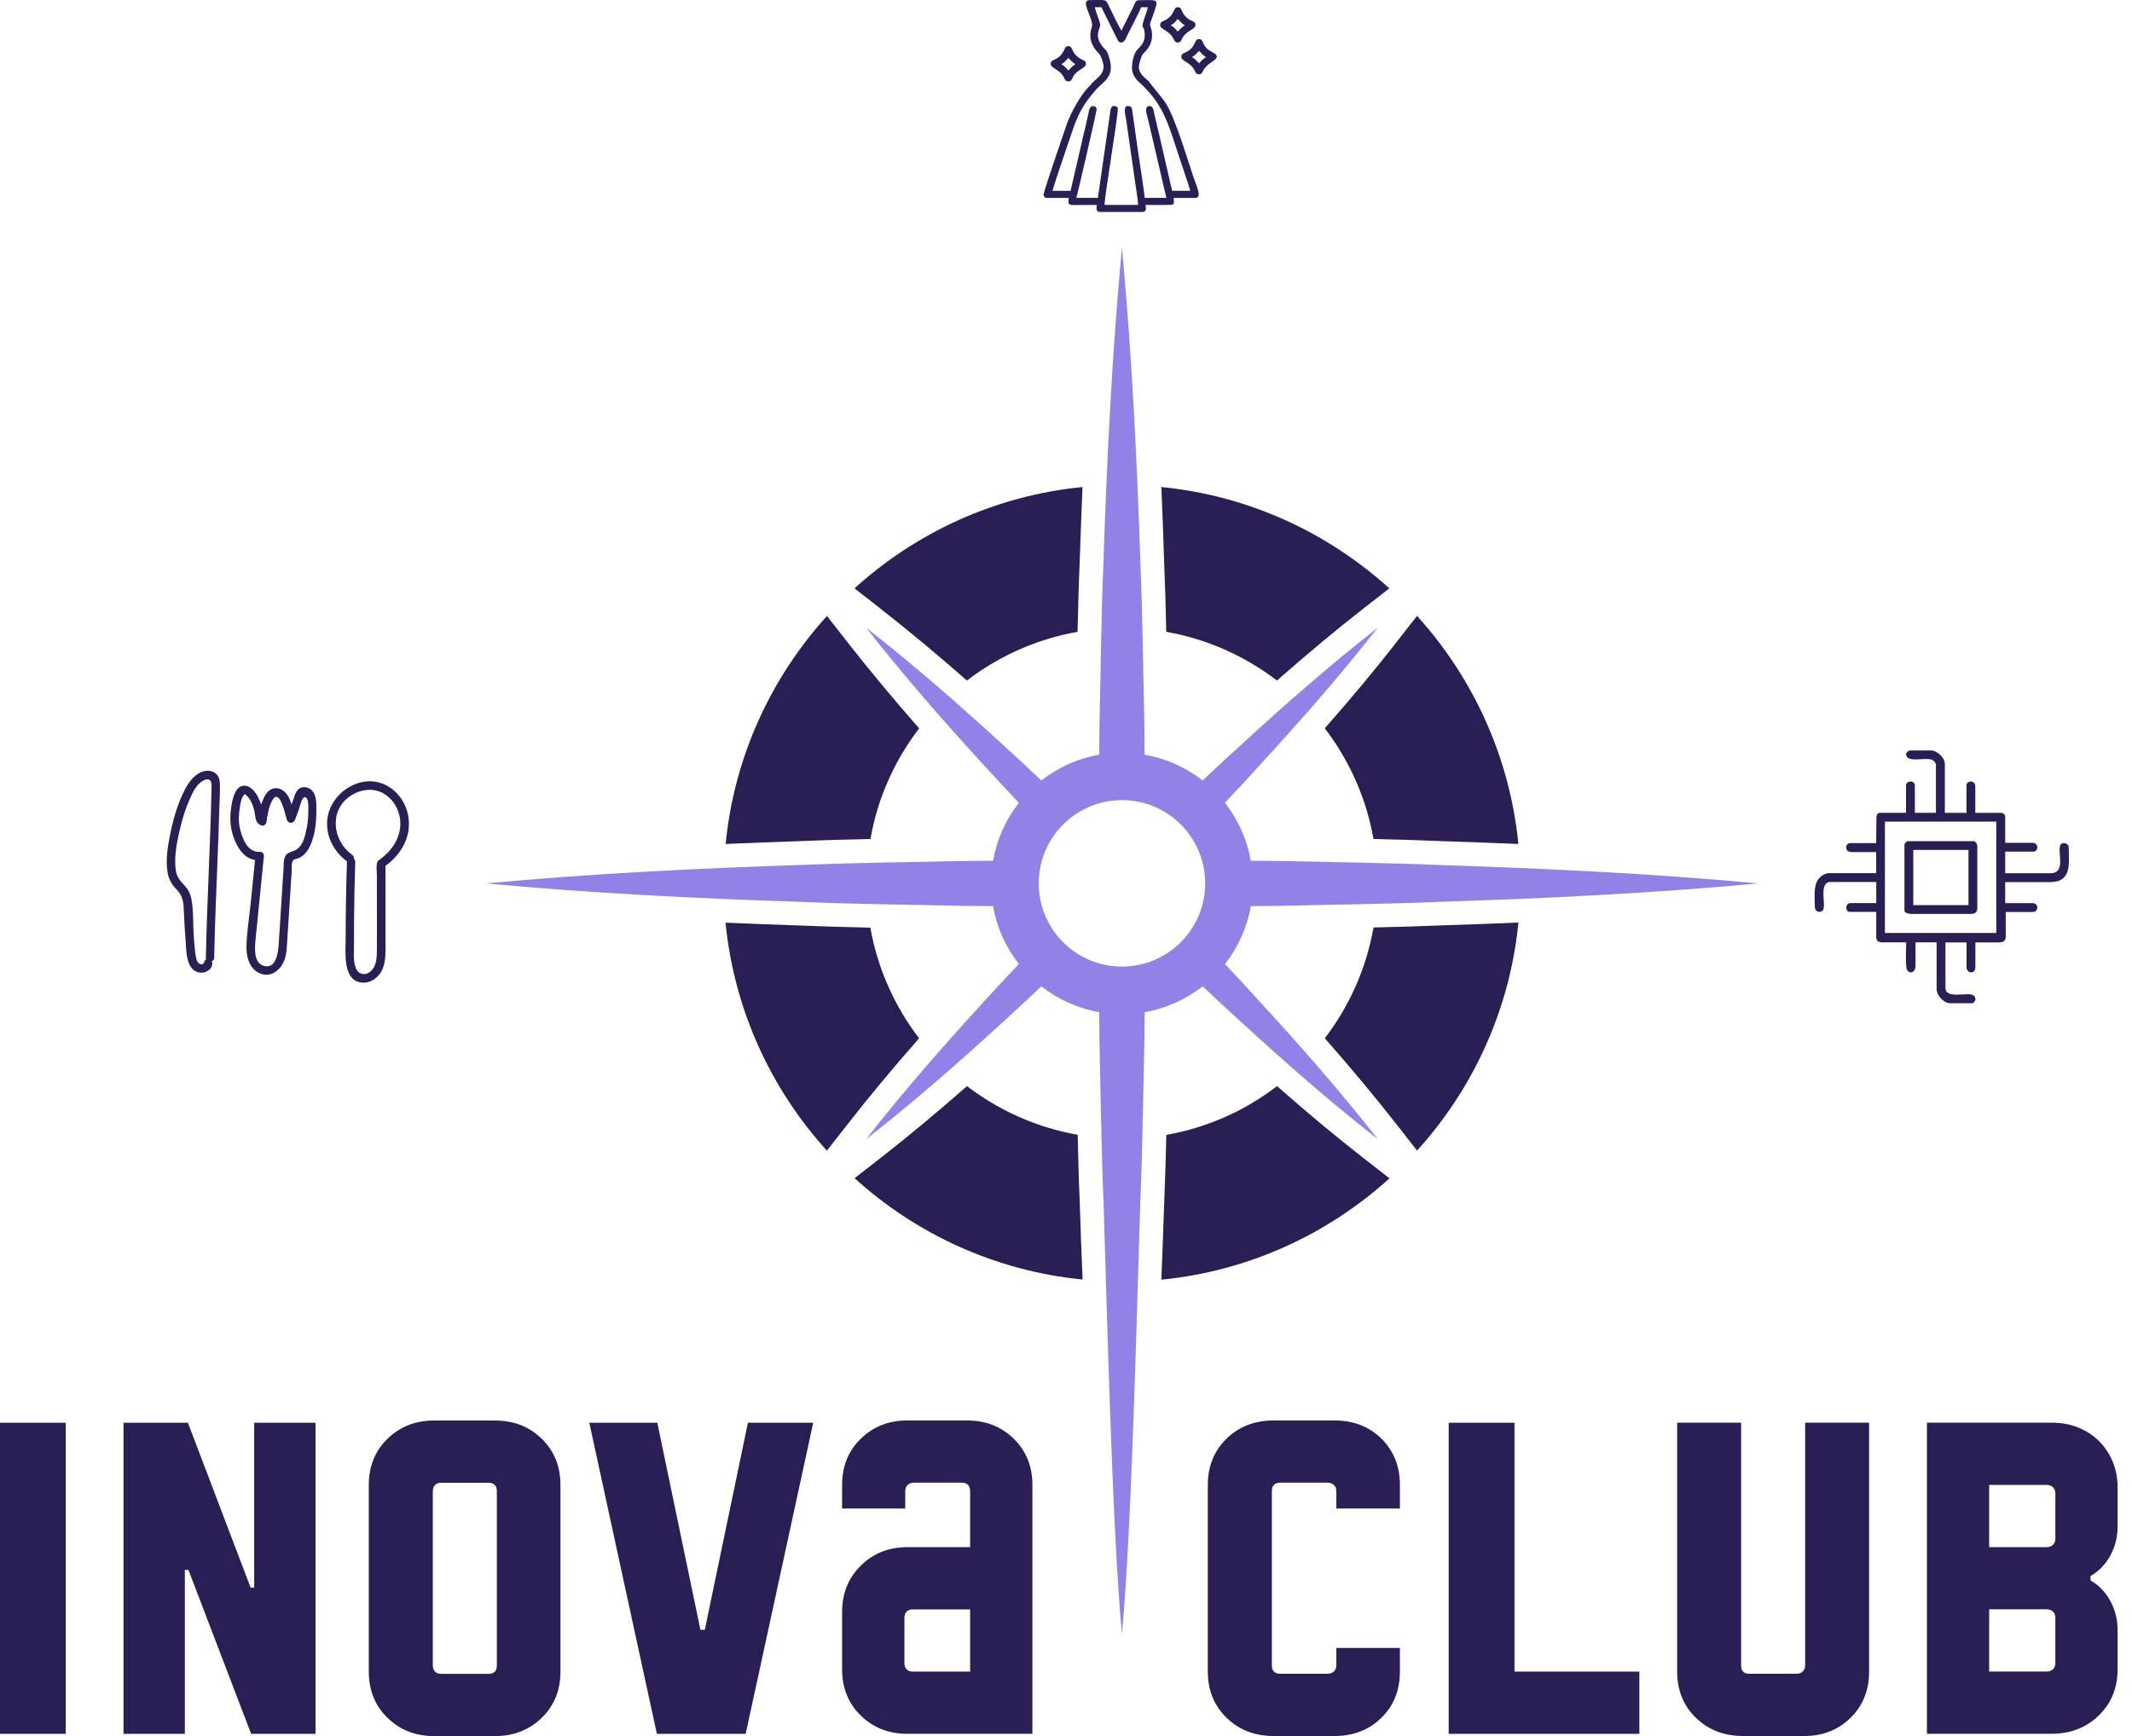 <?xml version="1.0" encoding="UTF-8"?> <svg xmlns="http://www.w3.org/2000/svg" width="97" height="79" viewBox="0 0 97 79" fill="none"><path fill-rule="evenodd" clip-rule="evenodd" d="M86.719 34.308C86.719 34.761 87.627 34.424 87.927 34.587C88.005 34.632 88.08 34.717 88.08 34.812V36.987H87.12V35.741C87.12 35.493 86.719 35.51 86.719 35.741V36.987H85.544C85.371 36.987 85.374 37.144 85.371 37.266L85.361 38.365H84.472C84.35 38.372 84.241 38.355 84.162 38.365C83.938 38.393 83.921 38.774 84.234 38.774H85.361V39.733H83.21C83.094 39.733 82.934 39.808 82.852 39.88L82.75 39.982C82.491 40.275 82.57 40.887 82.57 41.262C82.57 41.537 82.89 41.561 82.961 41.377C83.067 41.112 82.747 40.135 83.284 40.135H85.364V41.095H84.19C83.941 41.095 83.941 41.496 84.166 41.496H85.364V42.647C85.364 42.827 85.483 42.882 85.647 42.882H86.725V42.98C86.725 43.174 86.678 44.035 86.776 44.158C86.936 44.355 87.151 44.202 87.151 43.961V42.882H88.111V45.009C88.111 45.298 88.437 45.652 88.73 45.652H89.71C89.877 45.652 89.965 45.363 89.741 45.271C89.455 45.152 88.512 45.475 88.512 44.941V42.885H89.472V44.012C89.472 44.151 89.577 44.26 89.693 44.246C89.867 44.226 89.874 44.087 89.874 43.954V42.885H90.949C91.129 42.885 91.255 42.821 91.255 42.627V41.5H92.477C92.763 41.5 92.763 41.098 92.477 41.098H91.231V40.139H93.287C94.281 40.139 94.121 39.267 94.121 38.566C94.121 38.342 93.774 38.284 93.723 38.498C93.631 38.886 93.985 39.737 93.287 39.737H91.231V38.753H92.525C92.729 38.753 92.79 38.352 92.453 38.352H91.231V37.154C91.231 37.079 91.14 36.99 91.068 36.99H89.87V35.792C89.87 35.479 89.469 35.51 89.469 35.745V36.99H88.485V34.768C88.485 34.472 88.131 34.148 87.842 34.148H86.909C86.838 34.148 86.722 34.24 86.722 34.312L86.719 34.308ZM85.759 37.389H90.826V42.456H85.759V37.389ZM86.647 38.44V41.449C86.647 41.541 86.862 41.588 86.933 41.588H89.703C89.863 41.588 89.962 41.486 89.962 41.33V38.512C89.962 38.406 89.894 38.277 89.775 38.277H86.814C86.739 38.277 86.65 38.369 86.65 38.44H86.647ZM87.049 38.675H89.56V41.187H87.049V38.675Z" fill="#2A1E54"></path><path fill-rule="evenodd" clip-rule="evenodd" d="M62.491 42.209C62.161 44.08 61.385 45.796 60.275 47.246C61.501 48.641 62.566 49.921 63.532 51.156L64.472 52.358C67.014 49.553 68.692 45.956 69.084 41.98C67.964 42.028 66.796 42.072 65.568 42.11C64.543 42.154 63.516 42.181 62.494 42.205L62.491 42.209Z" fill="#2A1E54"></path><path fill-rule="evenodd" clip-rule="evenodd" d="M38.561 51.16C39.531 49.917 40.596 48.638 41.815 47.246C40.705 45.796 39.929 44.084 39.599 42.212C38.578 42.188 37.553 42.164 36.536 42.12C35.31 42.079 34.143 42.035 33.01 41.987C33.401 45.959 35.079 49.557 37.621 52.361L38.561 51.16Z" fill="#2A1E54"></path><path fill-rule="evenodd" clip-rule="evenodd" d="M49.255 58.229C49.207 57.109 49.163 55.941 49.125 54.713C49.081 53.688 49.054 52.66 49.033 51.639C47.161 51.309 45.45 50.533 43.996 49.424C42.601 50.646 41.325 51.708 40.082 52.678L38.881 53.614C41.682 56.156 45.286 57.834 49.258 58.225L49.255 58.229Z" fill="#2A1E54"></path><path fill-rule="evenodd" clip-rule="evenodd" d="M39.603 38.179C39.929 36.311 40.706 34.596 41.818 33.146C40.597 31.75 39.535 30.471 38.565 29.232L37.625 28.03C35.083 30.831 33.405 34.432 33.014 38.404C34.144 38.356 35.308 38.312 36.529 38.271C37.554 38.227 38.582 38.2 39.603 38.179Z" fill="#2A1E54"></path><path fill-rule="evenodd" clip-rule="evenodd" d="M62.012 52.681C60.773 51.714 59.494 50.649 58.102 49.424C56.652 50.537 54.936 51.313 53.065 51.643C53.041 52.664 53.013 53.688 52.969 54.706C52.928 55.938 52.884 57.109 52.84 58.232C56.812 57.841 60.413 56.163 63.217 53.62L62.016 52.684L62.012 52.681Z" fill="#2A1E54"></path><path fill-rule="evenodd" clip-rule="evenodd" d="M63.531 29.231C62.564 30.47 61.499 31.75 60.273 33.142C61.383 34.592 62.162 36.307 62.489 38.179C63.51 38.203 64.535 38.23 65.552 38.274C66.784 38.315 67.955 38.359 69.082 38.404C68.69 34.432 67.012 30.831 64.47 28.026L63.531 29.228V29.231Z" fill="#2A1E54"></path><path fill-rule="evenodd" clip-rule="evenodd" d="M52.839 22.162C52.887 23.292 52.931 24.456 52.969 25.678C53.013 26.702 53.04 27.73 53.061 28.751C54.932 29.081 56.644 29.857 58.098 30.967C59.493 29.742 60.773 28.676 62.008 27.71L63.21 26.774C60.405 24.231 56.808 22.553 52.836 22.162H52.839Z" fill="#2A1E54"></path><path fill-rule="evenodd" clip-rule="evenodd" d="M40.078 27.713C41.321 28.683 42.6 29.748 43.992 30.967C45.442 29.857 47.158 29.081 49.026 28.751C49.05 27.73 49.074 26.706 49.118 25.688C49.159 24.463 49.203 23.296 49.251 22.162C45.279 22.553 41.681 24.231 38.877 26.774L40.078 27.71V27.713Z" fill="#2A1E54"></path><path fill-rule="evenodd" clip-rule="evenodd" d="M54.833 40.197C54.833 42.287 53.138 43.985 51.048 43.985C48.955 43.985 47.26 42.29 47.26 40.197C47.26 38.107 48.955 36.409 51.048 36.409C53.141 36.409 54.833 38.104 54.833 40.197ZM52.069 47.436L52.079 46.058C53.063 45.891 53.961 45.472 54.72 44.883C55.279 45.414 55.847 45.945 56.419 46.459C58.437 48.314 60.503 50.132 62.678 51.83C60.979 49.655 59.162 47.589 57.307 45.571C56.793 44.999 56.262 44.431 55.735 43.873C56.323 43.117 56.739 42.219 56.909 41.232L58.287 41.221C60.697 41.16 63.11 41.14 65.519 41.038C70.346 40.881 75.165 40.65 79.991 40.2C75.165 39.751 70.346 39.52 65.519 39.363C63.106 39.261 60.693 39.237 58.284 39.179L56.905 39.169C56.739 38.185 56.32 37.287 55.731 36.528C56.262 35.97 56.793 35.401 57.304 34.83C59.158 32.812 60.976 30.746 62.674 28.571C60.499 30.269 58.434 32.087 56.415 33.941C55.843 34.455 55.275 34.986 54.717 35.517C53.958 34.928 53.059 34.51 52.076 34.343L52.066 32.965C52.008 30.558 51.991 28.145 51.889 25.732C51.732 20.906 51.494 16.087 51.045 11.261C50.595 16.087 50.357 20.906 50.2 25.732C50.098 28.145 50.081 30.558 50.024 32.965L50.013 34.343C49.037 34.51 48.138 34.922 47.379 35.517C46.818 34.986 46.252 34.455 45.681 33.938C43.656 32.083 41.59 30.269 39.415 28.571C41.113 30.746 42.924 32.812 44.779 34.837C45.3 35.408 45.831 35.973 46.358 36.535C45.762 37.294 45.354 38.189 45.184 39.169L43.805 39.179C41.396 39.237 38.983 39.254 36.573 39.356C31.747 39.513 26.928 39.751 22.102 40.2C26.928 40.65 31.747 40.888 36.573 41.044C38.986 41.147 41.396 41.164 43.805 41.221L45.184 41.232C45.351 42.212 45.762 43.11 46.358 43.866C45.827 44.428 45.296 44.992 44.779 45.564C42.924 47.586 41.11 49.655 39.415 51.83C41.59 50.132 43.656 48.318 45.681 46.463C46.252 45.942 46.818 45.414 47.379 44.883C48.138 45.479 49.037 45.891 50.013 46.058L50.024 47.436C50.081 49.842 50.105 52.255 50.207 54.669C50.364 59.495 50.595 69.542 51.045 74.368C51.494 69.542 51.725 59.495 51.882 54.669C51.984 52.255 52.008 49.842 52.066 47.436H52.069Z" fill="#9281E6"></path><path d="M2.992 78.898H0V64.743H2.992V78.898ZM8.41 78.898H5.619V64.743H8.55L11.402 72.244H11.565V64.743H14.356V78.898H11.425L8.573 71.438H8.41V78.898ZM19.754 79C18.903 79 18.198 78.725 17.63 78.17C17.065 77.618 16.779 76.917 16.779 76.067V67.575C16.779 66.727 17.062 66.026 17.63 65.472C18.195 64.92 18.903 64.641 19.754 64.641H22.524C23.375 64.641 24.079 64.917 24.648 65.472C25.213 66.023 25.499 66.724 25.499 67.575V76.067C25.499 76.917 25.216 77.615 24.648 78.17C24.083 78.721 23.375 79 22.524 79H19.754ZM22.221 76.169C22.477 76.169 22.606 76.039 22.606 75.784V67.857C22.606 67.602 22.477 67.473 22.221 67.473H20.057C19.948 67.473 19.863 67.507 19.794 67.575C19.727 67.643 19.692 67.738 19.692 67.857V75.784C19.692 75.907 19.727 75.999 19.794 76.067C19.863 76.135 19.951 76.169 20.057 76.169H22.221ZM33.929 78.898H29.886L26.812 64.743H29.906L31.867 74.164H32.067L34.028 64.743H36.999L33.926 78.898H33.929ZM41.287 78.898C40.437 78.898 39.732 78.623 39.164 78.068C38.599 77.516 38.313 76.815 38.313 75.964V73.357C38.313 72.507 38.595 71.805 39.164 71.244C39.729 70.686 40.437 70.403 41.287 70.403H44.139V67.874C44.139 67.606 44.01 67.469 43.755 67.469H41.57C41.461 67.469 41.373 67.503 41.298 67.572C41.223 67.639 41.185 67.742 41.185 67.874V68.644H38.313V67.572C38.313 66.724 38.595 66.023 39.164 65.468C39.729 64.917 40.437 64.638 41.287 64.638H43.997C44.847 64.638 45.552 64.913 46.12 65.468C46.685 66.019 46.971 66.721 46.971 67.572V78.895H41.291L41.287 78.898ZM44.139 76.067V73.235H41.512C41.403 73.235 41.318 73.269 41.25 73.337C41.182 73.405 41.148 73.497 41.148 73.619V75.702C41.148 75.811 41.182 75.896 41.25 75.964C41.318 76.032 41.407 76.067 41.512 76.067H44.139ZM57.947 78.997C57.086 78.997 56.372 78.721 55.803 78.166C55.238 77.615 54.952 76.914 54.952 76.063V67.572C54.952 66.724 55.235 66.023 55.803 65.468C56.368 64.917 57.083 64.638 57.947 64.638H60.718C61.579 64.638 62.29 64.913 62.852 65.468C63.41 66.019 63.692 66.721 63.692 67.572V68.644H60.8V67.854C60.8 67.731 60.762 67.639 60.687 67.572C60.612 67.503 60.517 67.469 60.394 67.469H58.25C57.995 67.469 57.866 67.599 57.866 67.854V75.781C57.866 76.036 57.995 76.165 58.25 76.165H60.394C60.517 76.165 60.612 76.131 60.687 76.063C60.762 75.995 60.8 75.9 60.8 75.781V74.991H63.692V76.063C63.692 76.914 63.413 77.612 62.852 78.166C62.294 78.718 61.582 78.997 60.718 78.997H57.947ZM68.906 64.743V76.067H74.587V78.898H65.912V64.743H68.903H68.906ZM79.301 78.997C78.44 78.997 77.725 78.721 77.156 78.166C76.591 77.615 76.306 76.914 76.306 76.063V64.74H79.216V75.781C79.216 76.036 79.338 76.165 79.58 76.165H81.724C81.847 76.165 81.942 76.131 82.017 76.063C82.091 75.995 82.129 75.9 82.129 75.781V64.74H85.039V76.063C85.039 76.914 84.76 77.612 84.198 78.166C83.64 78.718 82.936 78.997 82.085 78.997H79.294H79.301ZM87.67 78.895V64.74H93.371C93.922 64.74 94.426 64.866 94.878 65.114C95.331 65.363 95.688 65.713 95.95 66.166C96.213 66.618 96.345 67.119 96.345 67.674V69.454C96.345 69.94 96.233 70.383 96.012 70.788C95.79 71.193 95.491 71.502 95.113 71.717V71.918C95.491 72.132 95.79 72.442 96.012 72.847C96.233 73.252 96.345 73.698 96.345 74.181V75.961C96.345 76.812 96.059 77.51 95.487 78.064C94.916 78.616 94.204 78.895 93.354 78.895H87.673H87.67ZM93.129 70.403C93.238 70.403 93.326 70.369 93.401 70.301C93.476 70.233 93.513 70.138 93.513 70.019V67.956C93.513 67.834 93.476 67.742 93.401 67.674C93.326 67.606 93.234 67.572 93.129 67.572H90.501V70.403H93.129ZM93.129 76.063C93.238 76.063 93.326 76.029 93.401 75.961C93.476 75.893 93.513 75.798 93.513 75.678V73.616C93.513 73.493 93.476 73.402 93.401 73.334C93.326 73.266 93.234 73.231 93.129 73.231H90.501V76.063H93.129Z" fill="#2A1E54"></path><path fill-rule="evenodd" clip-rule="evenodd" d="M49.808 0.329H50.111L50.836 1.792C50.867 1.864 50.908 1.935 51.013 1.935C51.166 1.935 51.241 1.704 51.296 1.595C51.381 1.421 51.898 0.421 51.919 0.329H52.221C52.215 0.424 52.13 0.632 52.099 0.727C51.844 1.493 52.082 0.999 52.082 1.632C52.082 1.911 51.902 2.105 51.755 2.248C51.578 2.422 51.5 2.841 51.5 3.096C51.5 3.351 51.667 3.61 51.854 3.766C52.011 3.896 52.221 4.13 52.358 4.287C53.055 5.107 53.307 6.121 53.641 7.122C53.685 7.258 54.141 8.582 54.151 8.681H53.328L52.872 6.707C52.8 6.367 52.722 6.047 52.64 5.713C52.603 5.556 52.565 5.376 52.528 5.223C52.487 5.063 52.487 4.825 52.303 4.825C52.024 4.825 52.184 5.23 52.242 5.468L53.066 9.004H52.082C52.055 8.694 51.827 7.234 51.776 6.877L51.548 5.277C51.493 4.906 51.52 4.825 51.299 4.825C51.078 4.825 51.218 5.311 51.245 5.502L51.636 8.225C51.667 8.436 51.782 9.168 51.782 9.324H50.254C50.254 8.912 50.857 5.386 50.857 4.944C50.857 4.838 50.731 4.825 50.656 4.825C50.52 4.825 50.51 5.117 50.489 5.26L49.951 9.004H48.968C49.009 8.916 49.894 5.077 49.894 4.968C49.894 4.889 49.819 4.828 49.734 4.828C49.55 4.828 49.55 5.056 49.512 5.209C49.471 5.373 49.438 5.526 49.4 5.699C49.322 6.036 49.24 6.36 49.169 6.693L48.709 8.684H47.886C47.896 8.579 48.58 6.571 48.648 6.373C48.93 5.529 49.1 5.005 49.672 4.304C49.713 4.253 49.737 4.236 49.785 4.175C50.142 3.712 50.775 3.548 50.452 2.585C50.401 2.436 50.394 2.361 50.295 2.262C49.703 1.673 50.057 1.323 50.057 1.132C50.057 0.986 49.839 0.519 49.815 0.329H49.808ZM49.407 0.169C49.407 0.4 49.751 1.006 49.682 1.207C49.505 1.721 49.659 2.099 50.006 2.446C50.101 2.538 50.21 2.895 50.21 3.024C50.21 3.341 49.975 3.521 49.795 3.674C49.693 3.759 49.638 3.851 49.543 3.943C49.152 4.331 48.73 5.121 48.542 5.631C48.488 5.778 47.48 8.729 47.48 8.848C47.48 8.946 47.545 9.008 47.64 9.008H48.624C48.57 9.385 48.645 9.328 49.165 9.328H49.907C49.88 9.443 49.849 9.647 50.047 9.647H51.976C52.177 9.647 52.143 9.443 52.116 9.328H52.837C53.528 9.328 53.406 9.334 53.399 9.008H54.383C54.72 9.008 54.417 8.415 54.291 8.034C54.005 7.18 53.484 5.431 53.066 4.74C53.025 4.675 53.004 4.641 52.963 4.58L52.249 3.688C52.055 3.511 51.813 3.341 51.813 3.041C51.813 2.936 51.925 2.541 51.997 2.463C52.181 2.265 52.416 2.054 52.416 1.595C52.416 1.466 52.385 1.326 52.347 1.22C52.296 1.078 52.351 1.013 52.398 0.873C52.729 -0.114 52.786 0.009 51.813 0.009C51.653 0.009 51.619 0.186 51.565 0.305L51.204 1.026C51.17 1.091 51.034 1.34 51.03 1.394C50.962 1.343 50.544 0.458 50.469 0.308C50.282 -0.066 50.384 0.005 49.563 0.005C49.465 0.005 49.403 0.07 49.403 0.165L49.407 0.169Z" fill="#2A1E54"></path><path fill-rule="evenodd" clip-rule="evenodd" d="M54.25 2.578C54.369 2.547 54.492 2.357 54.553 2.316C54.628 2.367 54.733 2.544 54.856 2.578V2.619C54.784 2.639 54.822 2.629 54.767 2.673C54.736 2.697 54.719 2.711 54.689 2.735C54.634 2.782 54.597 2.847 54.553 2.881C54.522 2.857 54.468 2.776 54.338 2.673C54.287 2.633 54.321 2.639 54.25 2.619V2.578ZM53.746 2.578C53.746 2.793 54.148 2.816 54.342 3.187C54.389 3.279 54.417 3.381 54.549 3.381C54.794 3.381 54.57 3.191 55.169 2.796C55.642 2.483 55.128 2.422 54.917 2.214C54.679 1.976 54.747 1.778 54.549 1.778C54.308 1.778 54.444 2.139 53.947 2.381C53.855 2.425 53.746 2.449 53.746 2.582V2.578Z" fill="#2A1E54"></path><path fill-rule="evenodd" clip-rule="evenodd" d="M53.285 1.131C53.343 1.118 53.404 1.056 53.452 1.016C53.52 0.951 53.503 0.924 53.588 0.869C53.663 0.92 53.768 1.097 53.891 1.131V1.172C53.819 1.193 53.857 1.182 53.802 1.227C53.673 1.329 53.618 1.41 53.588 1.434C53.544 1.404 53.506 1.336 53.452 1.288C53.404 1.244 53.346 1.189 53.285 1.172V1.131ZM52.781 1.131C52.781 1.346 53.183 1.37 53.377 1.741C53.425 1.832 53.452 1.935 53.584 1.935C53.717 1.935 53.748 1.832 53.792 1.741C53.846 1.625 53.887 1.601 53.972 1.519C54.149 1.346 54.391 1.305 54.391 1.131C54.391 0.89 54.03 1.026 53.789 0.529C53.744 0.437 53.721 0.328 53.588 0.328C53.346 0.328 53.482 0.689 52.986 0.931C52.894 0.975 52.785 0.999 52.785 1.131H52.781Z" fill="#2A1E54"></path><path fill-rule="evenodd" clip-rule="evenodd" d="M48.306 2.902C48.426 2.871 48.548 2.681 48.609 2.64C48.708 2.708 48.66 2.718 48.824 2.847C48.875 2.888 48.841 2.881 48.912 2.902V2.943C48.8 2.973 48.667 3.164 48.609 3.205C48.555 3.164 48.422 2.973 48.306 2.943V2.902ZM47.803 2.902C47.803 3.116 48.204 3.14 48.398 3.511C48.446 3.603 48.473 3.705 48.606 3.705C48.739 3.705 48.769 3.603 48.814 3.511C48.984 3.161 49.409 3.113 49.409 2.902C49.409 2.708 49.208 2.773 48.974 2.534C48.888 2.449 48.861 2.408 48.807 2.299C48.763 2.208 48.739 2.099 48.606 2.099C48.473 2.099 48.449 2.208 48.405 2.299C48.16 2.796 47.803 2.66 47.803 2.902Z" fill="#2A1E54"></path><path d="M13.944 37.709C13.869 38.121 13.76 38.587 13.325 38.737C13.195 38.781 13.069 38.819 12.991 38.941C12.889 39.105 12.913 39.353 12.899 39.537C12.831 40.602 12.763 41.667 12.695 42.736C12.671 43.1 12.658 44.084 12.045 43.962C11.483 43.846 11.602 43.019 11.64 42.62C11.762 41.399 11.885 40.177 12.007 38.955C12.014 38.88 11.984 38.829 11.939 38.802C11.909 38.775 11.868 38.761 11.817 38.764C11.255 38.798 11.02 38.142 10.915 37.692C10.843 37.389 10.86 37.049 10.915 36.719C10.942 36.559 10.969 36.361 11.061 36.222C11.133 36.11 11.146 36.12 11.259 36.239C11.446 36.433 11.558 36.77 11.596 37.035C11.626 37.267 11.65 37.468 11.888 37.56C12.035 37.617 12.154 37.454 12.123 37.325C12.143 37.413 12.13 37.315 12.14 37.277C12.157 37.192 12.167 37.103 12.188 37.018C12.229 36.818 12.283 36.61 12.382 36.43C12.729 35.803 12.984 37.103 13.052 37.304C13.114 37.492 13.359 37.481 13.423 37.304C13.478 37.158 13.532 37.012 13.587 36.865C13.645 36.712 13.682 36.46 13.784 36.331C13.903 36.178 13.995 36.358 14.012 36.481C14.029 36.603 14.029 36.726 14.029 36.848C14.029 37.138 14.005 37.427 13.954 37.713L13.944 37.709ZM14.22 35.994C14.073 35.827 13.798 35.752 13.607 35.892C13.44 36.014 13.393 36.256 13.325 36.44C13.304 36.498 13.284 36.552 13.263 36.61C13.195 36.372 13.1 36.144 12.906 35.994C12.678 35.817 12.395 35.814 12.188 36.028C12.038 36.185 11.95 36.399 11.885 36.613C11.837 36.481 11.779 36.344 11.715 36.225C11.609 36.028 11.419 35.797 11.187 35.759C10.728 35.684 10.588 36.307 10.534 36.637C10.459 37.093 10.452 37.522 10.585 37.968C10.738 38.478 11.051 39.047 11.602 39.135C11.538 39.792 11.47 40.453 11.405 41.109C11.337 41.776 11.218 42.461 11.214 43.134C11.211 43.628 11.408 44.196 11.939 44.332C12.406 44.452 12.8 44.084 12.947 43.672C13.045 43.393 13.052 43.083 13.069 42.791C13.093 42.437 13.114 42.079 13.137 41.725C13.182 41.031 13.226 40.34 13.27 39.646C13.28 39.51 13.243 39.217 13.355 39.129C13.413 39.084 13.525 39.081 13.597 39.047C13.818 38.941 13.981 38.751 14.087 38.533C14.339 38.029 14.397 37.403 14.393 36.845C14.393 36.569 14.407 36.215 14.213 35.994H14.22Z" fill="#2A1E54"></path><path d="M17.31 39.09C17.211 39.161 17.167 39.182 17.147 39.301C17.113 39.468 17.147 39.679 17.147 39.849C17.147 40.25 17.147 40.652 17.147 41.05C17.147 41.772 17.157 42.497 17.147 43.218C17.147 43.531 17.14 43.909 16.912 44.154C16.67 44.41 16.32 44.386 16.187 44.045C16.064 43.732 16.105 43.354 16.105 43.028C16.105 42.63 16.105 42.231 16.109 41.833C16.115 40.965 16.136 40.094 16.163 39.226C16.163 39.165 16.143 39.117 16.105 39.087C16.112 39.018 16.092 38.947 16.023 38.899C15.135 38.266 14.962 36.901 15.915 36.238C16.36 35.925 16.963 35.826 17.45 36.108C17.943 36.391 18.229 36.963 18.215 37.524C18.198 38.164 17.81 38.726 17.307 39.09H17.31ZM18.593 37.688C18.671 36.986 18.355 36.265 17.776 35.857C16.612 35.033 14.992 36.003 14.887 37.34C14.829 38.082 15.2 38.76 15.785 39.195C15.785 39.206 15.785 39.216 15.785 39.226C15.748 40.383 15.727 41.544 15.727 42.701C15.727 43.31 15.568 44.638 16.476 44.716C16.837 44.746 17.177 44.515 17.348 44.209C17.582 43.787 17.538 43.259 17.538 42.796C17.538 41.663 17.538 40.533 17.538 39.4C18.103 38.995 18.525 38.389 18.6 37.688H18.593Z" fill="#2A1E54"></path><path d="M9.289 43.78C9.276 43.875 9.167 43.906 9.082 43.858C8.962 43.797 8.928 43.613 8.905 43.498C8.85 43.201 8.84 42.892 8.816 42.592C8.772 42.024 8.816 41.415 8.697 40.856C8.653 40.645 8.554 40.465 8.408 40.308C8.193 40.077 8.04 39.91 7.996 39.587C7.918 39.032 8.033 38.419 8.152 37.878C8.275 37.31 8.452 36.742 8.7 36.214C8.796 36.01 8.908 35.795 9.078 35.642C9.167 35.564 9.279 35.486 9.398 35.469C9.664 35.431 9.626 35.734 9.623 35.908C9.599 37.099 9.551 38.29 9.504 39.481C9.449 40.846 9.395 42.214 9.367 43.579C9.367 43.606 9.371 43.634 9.381 43.654C9.337 43.675 9.299 43.715 9.293 43.78H9.289ZM9.613 35.094C9.088 34.968 8.66 35.459 8.442 35.87C8.115 36.49 7.901 37.191 7.761 37.875C7.638 38.481 7.509 39.172 7.642 39.784C7.703 40.063 7.839 40.278 8.037 40.479C8.333 40.782 8.353 41.095 8.367 41.503C8.384 41.939 8.411 42.374 8.445 42.81C8.472 43.15 8.469 43.545 8.608 43.865C8.707 44.09 8.894 44.26 9.15 44.263C9.384 44.267 9.619 44.127 9.657 43.882C9.664 43.831 9.653 43.787 9.63 43.749C9.694 43.725 9.745 43.668 9.745 43.579C9.776 42.054 9.841 40.53 9.902 39.005C9.932 38.249 9.96 37.494 9.98 36.738C9.99 36.377 10.018 36.013 10.004 35.653C9.994 35.384 9.885 35.162 9.606 35.094H9.613Z" fill="#2A1E54"></path></svg> 